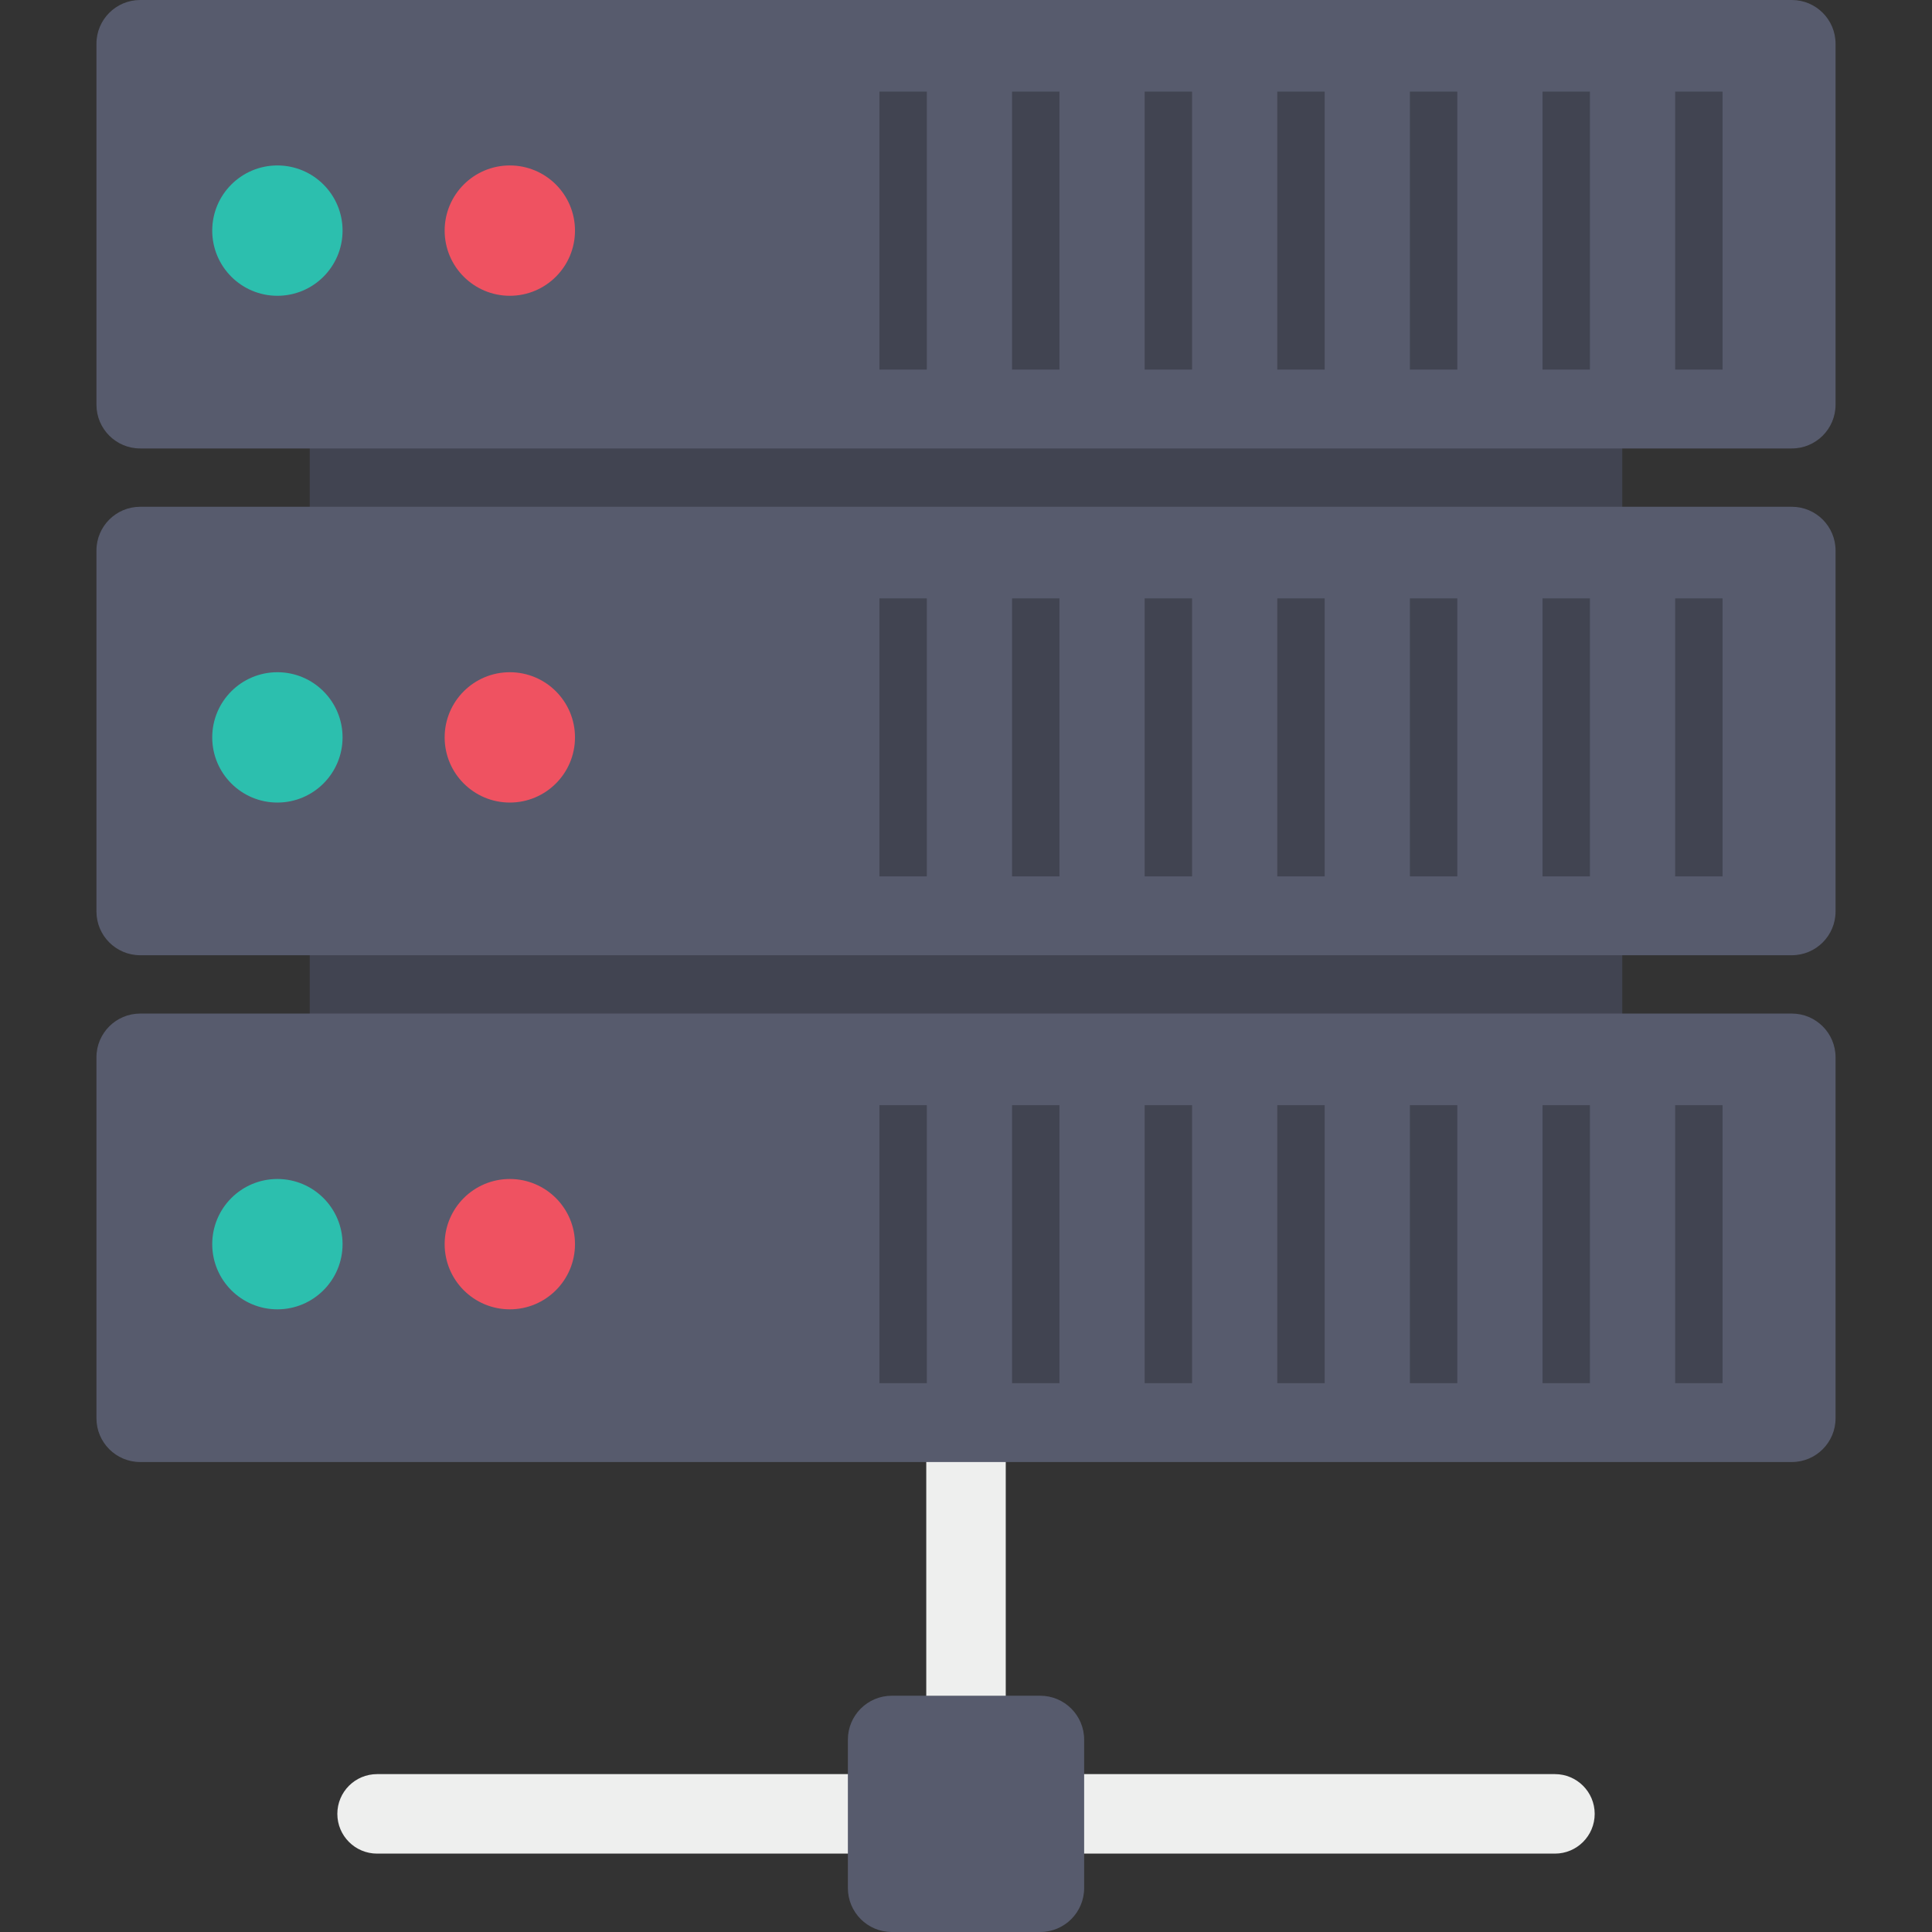 <svg id="Capa_1" enable-background="new 0 0 426.703 426.703" height="512" viewBox="0 0 426.703 426.703" width="512" xmlns="http://www.w3.org/2000/svg"><rect x="0" y="0" width="426.703" height="426.703" fill="#333333" stroke="none"/><g><path d="m83.283 391.833h260.143c4.848 0 8.779 3.93 8.779 8.779 0 4.848-3.93 8.779-8.779 8.779h-260.143c-4.848 0-8.779-3.93-8.779-8.779 0-4.849 3.93-8.779 8.779-8.779z" fill="#eeefee"/><path d="m204.575 289.18h17.557v117.51h-17.557z" fill="#eeefee"/><path d="m196.968 374.52h32.773c5.36 0 9.705 4.345 9.705 9.705v32.773c0 5.36-4.345 9.705-9.705 9.705h-32.773c-5.36 0-9.705-4.345-9.705-9.705v-32.773c0-5.36 4.345-9.705 9.705-9.705z" fill="#575b6d"/><path d="m68.41 204.328h289.887v24.156h-289.887z" fill="#414451"/><path d="m68.41 91.7h289.887v24.156h-289.887z" fill="#414451"/><path d="m30.965 111.926h364.774c5.337 0 9.663 4.326 9.663 9.663v79.721c0 5.337-4.326 9.663-9.663 9.663h-364.774c-5.337 0-9.663-4.326-9.663-9.663v-79.72c-.001-5.337 4.326-9.664 9.663-9.664z" fill="#575b6d"/><g fill="#414451"><path d="m369.975 132.158h10.47v61.398h-10.47z"/><path d="m340.683 132.158h10.47v61.398h-10.47z"/><path d="m311.392 132.158h10.47v61.398h-10.47z"/><path d="m282.1 132.158h10.47v61.398h-10.47z"/><path d="m252.809 132.158h10.47v61.398h-10.47z"/><path d="m223.522 132.158h10.47v61.398h-10.47z"/><path d="m194.231 132.158h10.47v61.398h-10.47z"/></g><circle cx="61.266" cy="162.86" fill="#2cbfae" r="14.393"/><circle cx="112.6" cy="162.86" fill="#ef5261" r="14.393"/><path d="m30.965 0h364.774c5.337 0 9.663 4.326 9.663 9.663v79.721c0 5.337-4.326 9.663-9.663 9.663h-364.774c-5.337 0-9.663-4.326-9.663-9.663v-79.721c-.001-5.337 4.326-9.663 9.663-9.663z" fill="#575b6d"/><path d="m369.975 20.232h10.47v61.398h-10.47z" fill="#414451"/><path d="m340.683 20.232h10.47v61.398h-10.47z" fill="#414451"/><path d="m311.392 20.232h10.47v61.398h-10.47z" fill="#414451"/><path d="m282.1 20.232h10.47v61.398h-10.47z" fill="#414451"/><path d="m252.809 20.232h10.47v61.398h-10.47z" fill="#414451"/><path d="m223.522 20.232h10.47v61.398h-10.47z" fill="#414451"/><path d="m194.231 20.232h10.47v61.398h-10.47z" fill="#414451"/><circle cx="61.266" cy="50.934" fill="#2cbfae" r="14.393"/><circle cx="112.6" cy="50.934" fill="#ef5261" r="14.393"/><path d="m30.965 223.858h364.774c5.337 0 9.663 4.326 9.663 9.663v79.721c0 5.337-4.326 9.663-9.663 9.663h-364.774c-5.337 0-9.663-4.326-9.663-9.663v-79.721c-.001-5.337 4.326-9.663 9.663-9.663z" fill="#575b6d"/><path d="m369.975 244.09h10.47v61.398h-10.47z" fill="#414451"/><path d="m340.683 244.09h10.47v61.398h-10.47z" fill="#414451"/><path d="m311.392 244.09h10.47v61.398h-10.47z" fill="#414451"/><path d="m282.1 244.09h10.47v61.398h-10.47z" fill="#414451"/><path d="m252.809 244.09h10.47v61.398h-10.47z" fill="#414451"/><path d="m223.522 244.09h10.47v61.398h-10.47z" fill="#414451"/><path d="m194.231 244.09h10.47v61.398h-10.47z" fill="#414451"/><circle cx="61.266" cy="274.786" fill="#2cbfae" r="14.393"/><circle cx="112.6" cy="274.786" fill="#ef5261" r="14.393"/></g></svg>